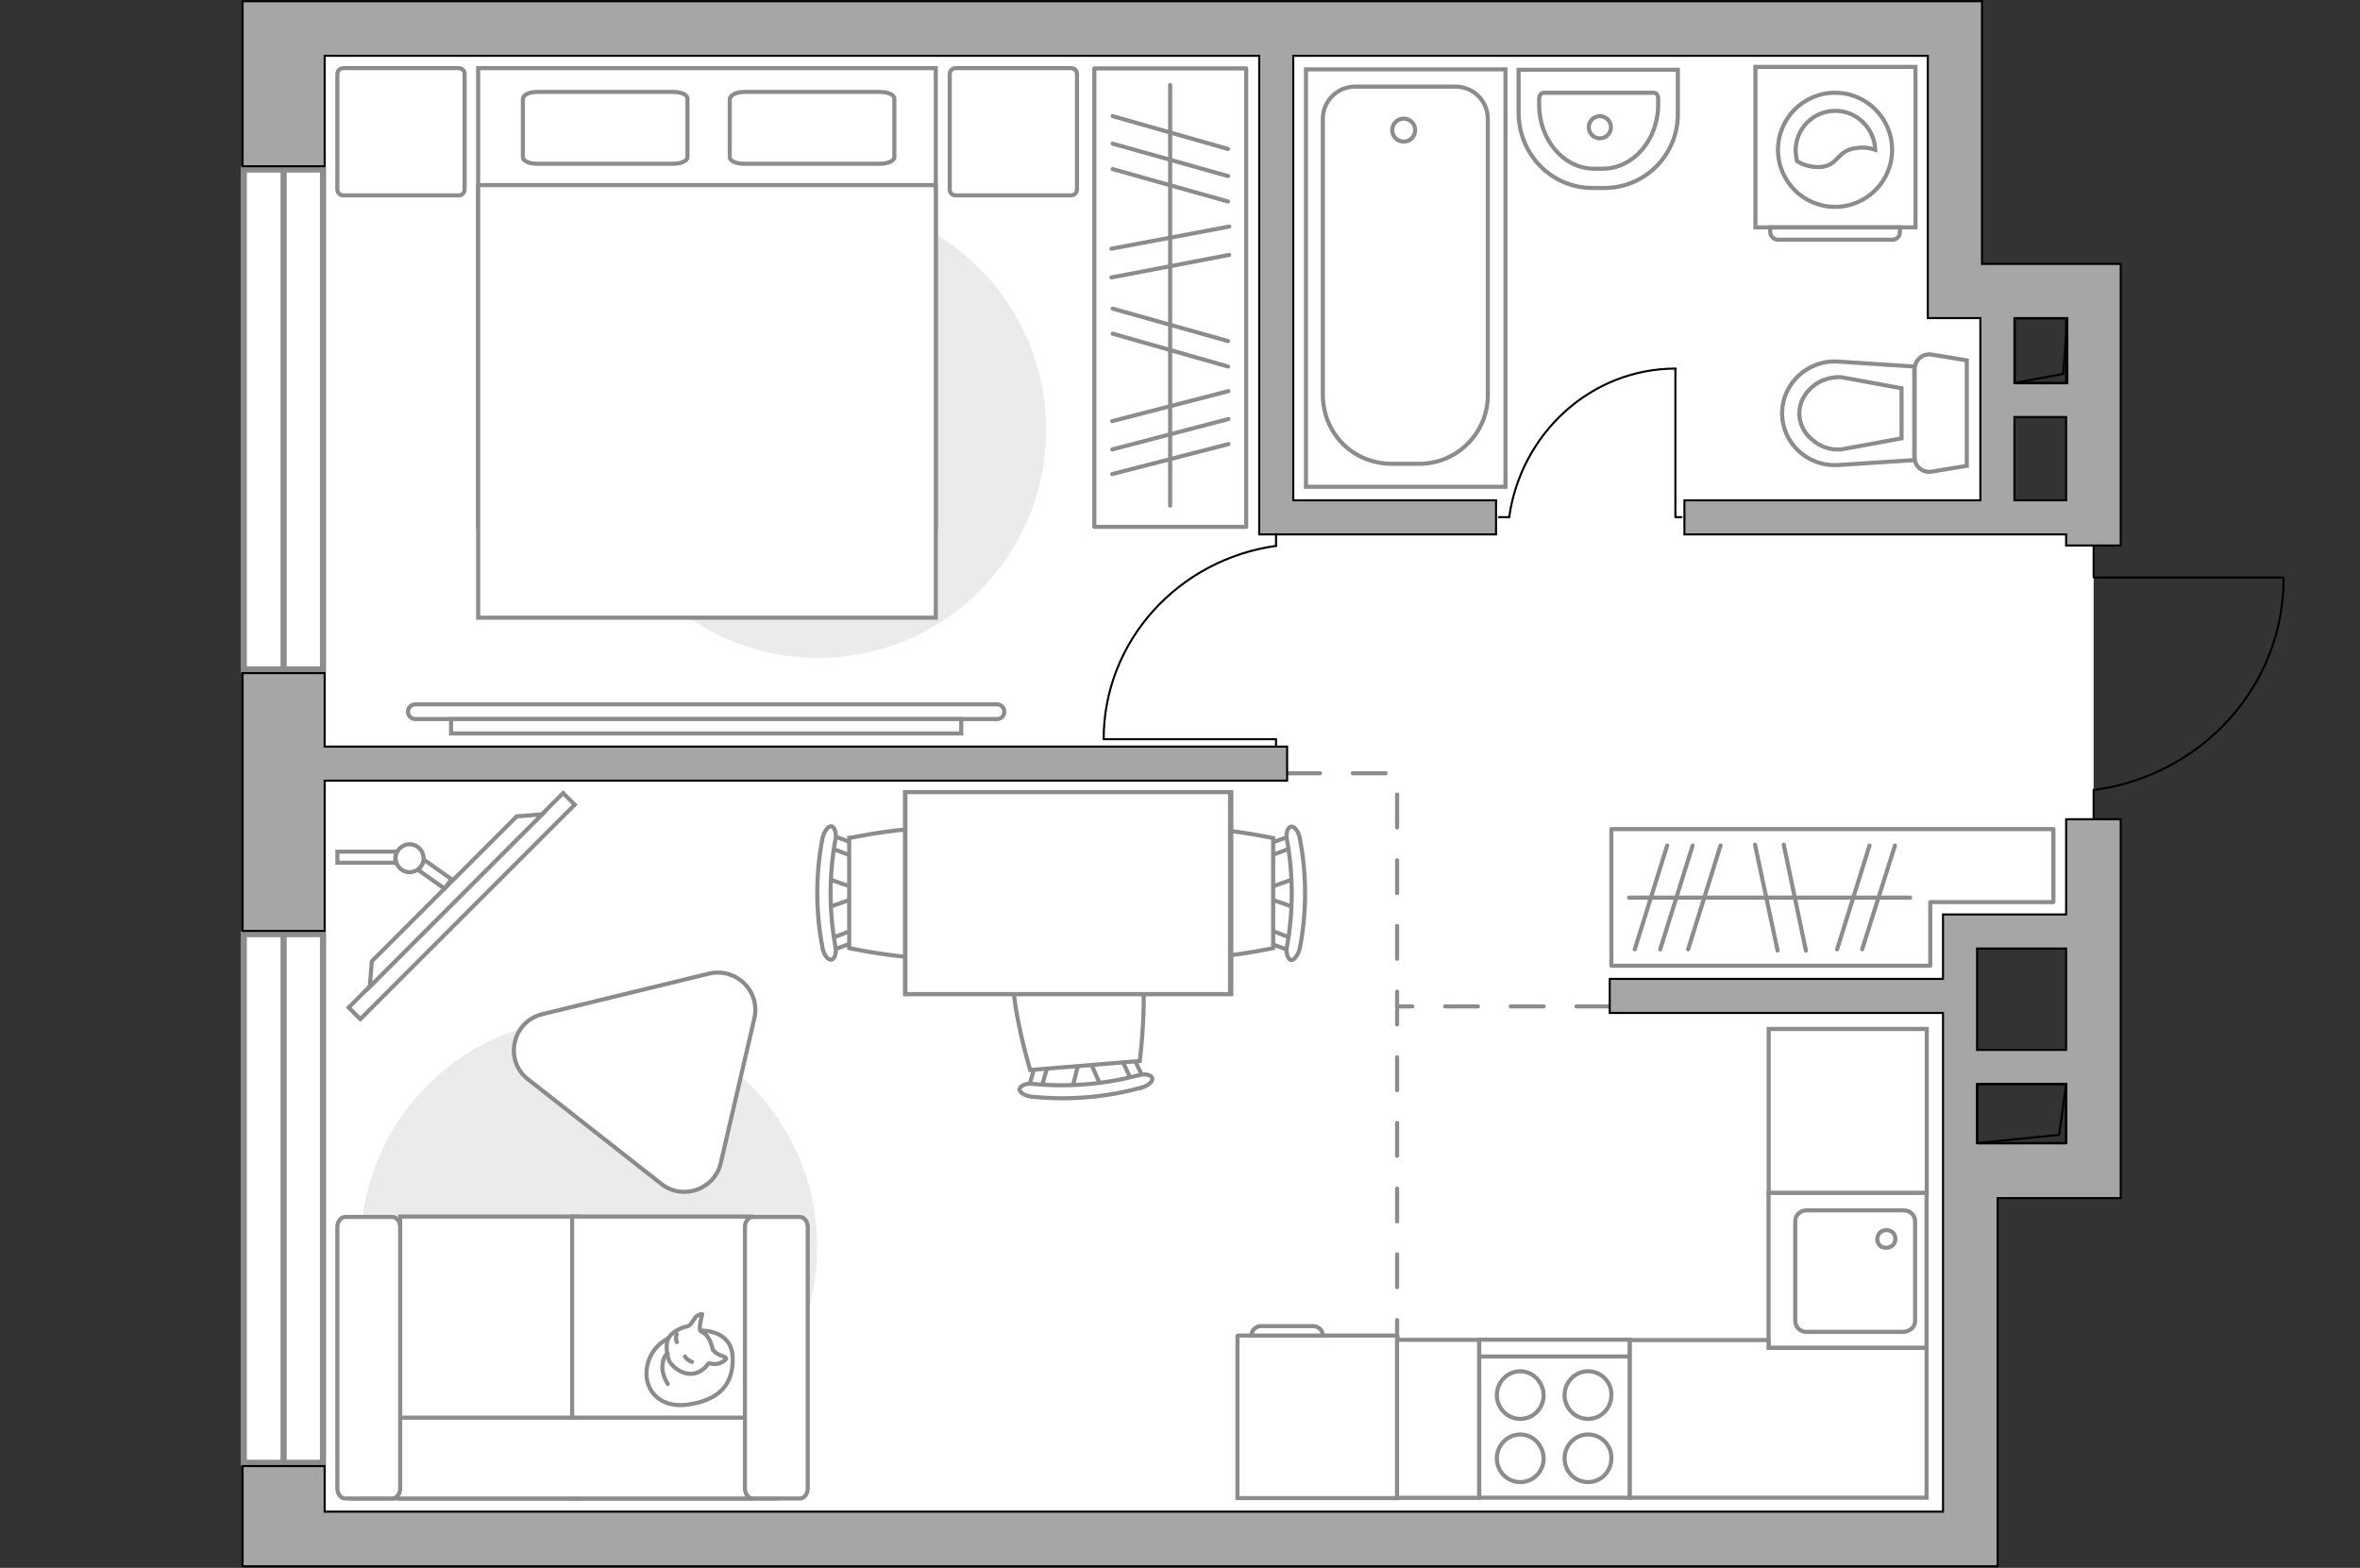 <?xml version="1.0" encoding="utf-8"?>
<!-- Generator: Adobe Illustrator 27.2.0, SVG Export Plug-In . SVG Version: 6.00 Build 0)  -->
<svg version="1.1" xmlns="http://www.w3.org/2000/svg" xmlns:xlink="http://www.w3.org/1999/xlink" x="0px" y="0px"
	 viewBox="0 0 575 382" style="enable-background:new 0 0 575 382;" xml:space="preserve">
<rect x="0" y="0" width="575" height="382" fill="#333333" stroke="none"/>
<style type="text/css">
	.st0{fill:#FFFFFF;}
	.st1{fill:#FFFFFF;stroke:#8C8C8C;stroke-width:1.5;stroke-linecap:round;stroke-miterlimit:10;}
	.st2{fill:none;stroke:#8C8C8C;stroke-linecap:round;stroke-linejoin:round;stroke-miterlimit:10;stroke-dasharray:8;}
	.st3{fill:#A6A6A6;stroke:#000000;stroke-width:0.5;stroke-miterlimit:10;}
	.st4{fill:none;stroke:#000000;stroke-width:0.5;stroke-linecap:round;stroke-linejoin:round;stroke-miterlimit:10;}
	.st5{fill:#FFFFFF;stroke:#8C8C8C;stroke-miterlimit:10;}
	.st6{fill:none;stroke:#8C8C8C;stroke-linecap:round;stroke-linejoin:round;stroke-miterlimit:10;}
	.st7{fill:#EBEBEB;}
	.st8{fill:#FFFFFF;stroke:#8C8C8C;stroke-linecap:round;stroke-linejoin:round;stroke-miterlimit:10;}
	.st9{fill:#FFFFFF;stroke:#8B8B8B;stroke-linecap:round;stroke-linejoin:round;stroke-miterlimit:10;}
	.st10{fill-rule:evenodd;clip-rule:evenodd;fill:#FFFFFF;fill-opacity:0.1;stroke:#8C8C8C;stroke-miterlimit:10;}
</style>
<g id="bg_1_">
	<polygon class="st0" points="476.2,2.1 476.2,66.5 486.7,66.5 486.7,123.7 508.7,123.7 510.1,128.6 510.1,203.7 510.1,227 
		477.6,227 477.6,370.6 69.1,370.6 69.1,2.6 	"/>
</g>
<g id="windows_1_">
	<g>
		<rect x="59.4" y="227.6" class="st1" width="19.3" height="128.8"/>
		<line class="st1" x1="69.1" y1="356.4" x2="69.1" y2="227.6"/>
	</g>
	<g>
		<rect x="59.4" y="41.3" class="st1" width="19.3" height="121.8"/>
		<line class="st1" x1="69.1" y1="163.1" x2="69.1" y2="41.3"/>
	</g>
</g>
<g id="plan">
	<polyline class="st2" points="313.6,188.4 340.4,188.4 340.4,368.3 	"/>
	<line class="st2" x1="392.1" y1="245.2" x2="340.4" y2="245.2"/>
	<g>
		<polygon class="st3" points="79.1,190.2 313.6,190.2 313.6,181.9 79.1,181.9 79.1,164 59.1,164 59.1,226.8 79.1,226.8 		"/>
		<path class="st3" d="M503.4,222.8h-21.7H479h-5.6v15.7h-81.2v8.3h81.2v31.7v8v5.3v76.5H79.1v-11.1h-20v24.4h10h10h407.6v-9.1v-4.1
			v-76.5h30v-10.4v-2.8v-79.1h-13.3V222.8z M503.4,231.1v24.7h-21.7v-24.7H503.4z M486.7,278.5h-5v-14.4h21.7v14.4H486.7z"/>
		<path class="st3" d="M482.9,64.3V0.3h-1.5h-11.8H79.1h-4.8H59.1v40.2h20V13.6h227.7v108.3v8.3h8.3h49.4v-8.3h-49.4V13.6h154.6
			v63.9h3.7h9.1v44.4h-72.1v8.3h93v2.7h13.3V77.5V66.8v-2.5H482.9z M490.8,121.9v-20.3h12.6v20.3H490.8z M503.4,93.3h-12.6V77.5
			h12.6V93.3z"/>
	</g>
	<g>
		<polyline class="st4" points="556.3,140.7 510.1,140.7 510.1,133 		"/>
		<line class="st4" x1="510.1" y1="199.4" x2="510.1" y2="192.4"/>
		<path class="st4" d="M510.7,192.4c25.9-3.7,45.7-25.3,45.7-51.5"/>
	</g>
	<g>
		
			<rect x="481.7" y="264.1" transform="matrix(-1 -1.335284e-10 1.335284e-10 -1 985.133 542.664)" class="st4" width="21.7" height="14.4"/>
		<polyline class="st4" points="503.4,264.1 501.7,276.5 481.7,278.5 		"/>
	</g>
	<g>
		
			<rect x="490.8" y="77.5" transform="matrix(-1 -1.333002e-10 1.333002e-10 -1 994.494 170.887)" class="st4" width="12.8" height="15.8"/>
		<polyline class="st4" points="503.7,77.5 502.7,91.1 490.8,93.3 		"/>
	</g>
	<g>
		<path id="wc_00000016790624443733307160000000231223639407842227_" class="st5" d="M448.6,109.5"/>
		<g id="Group_26_00000041975873565516017240000013025658507107359675_">
			<path id="Vector_130_00000078035570810010816010000010475852316291549318_" class="st5" d="M466.5,111.5V89.9
				c0-2.2,2-3.9,4.2-3.5l8.5,1.4v25.7l-8.5,1.4C468.5,115.3,466.5,113.7,466.5,111.5z"/>
			<path id="Vector_131_00000066510405567340253380000005788121835557136303_" class="st5" d="M434.2,100.7
				c0-7.3,6.3-13.1,13.7-12.6l18.5,1.2l0,22.8l-18.5,1.2C440.5,113.8,434.2,108,434.2,100.7z"/>
			<path id="Vector_132_00000178918819548727324810000013459567003831725994_" class="st5" d="M463.3,94.6l-14.7-2.7
				c-2.6-0.1-5.2,0.7-7.1,2.4c-2,1.7-3.1,4-3.1,6.4s1.1,4.8,3.1,6.4c1.9,1.7,4.4,2.6,7.1,2.4l14.7-2.7V94.6z"/>
		</g>
	</g>
	<g>
		<path id="Vector_134_00000114788782518935263880000016523526207397508233_" class="st5" d="M390.9,45.8h-2.9c-10,0-18-8.2-18-18.4
			V17l38.8,0v10.4C409,37.6,400.9,45.8,390.9,45.8z"/>
		<path id="Vector_133_00000101824078829921141510000016128183888973750659_" class="st5" d="M390.5,41.1h-2.1
			c-7.4,0-13.4-7-13.4-15.6V24c0-0.7,0.5-1.4,1.1-1.4l26.8,0c0.6,0,1.1,0.5,1.1,1.4v1.5C404,34.1,397.9,41.1,390.5,41.1z"/>
		<circle class="st5" cx="389.8" cy="31" r="2.7"/>
	</g>
	<g>
		<g>
			<path id="Vector_135_00000178181464102726461510000010382331789789897380_" class="st5" d="M318.2,118.6l0-101.7l48.6,0l0,101.7
				L318.2,118.6z"/>
			<path id="Vector_136_00000098206041703294534380000000215805161255411845_" class="st5" d="M345.8,113h-6.6
				c-9.8,0-16.9-7.6-16.9-16.9V29c0-4.4,3.5-7.9,7.9-7.9l24.4,0c4.4,0,7.9,3.5,7.9,7.9l0,67.1C362.6,105.4,355.1,113,345.8,113z"/>
		</g>
		<circle class="st5" cx="342" cy="31.7" r="2.8"/>
	</g>
	<g>
		<g id="Group_27_00000059293092886234745220000011937187901979538086_">
			<path id="Vector_140_00000144335462413993941110000003730944546347703955_" class="st5" d="M430.9,290.6l0,37.8l38.5,0l0-37.8
				L430.9,290.6z"/>
		</g>
		<path id="Vector_141_00000116204478021020800320000009027373746334138022_" class="st5" d="M466.6,321.9l0-24.4
			c0-1.4-1.2-2.6-2.7-2.6l-23.8,0c-1.5,0-2.7,1.2-2.7,2.6l0,24.4c0,1.4,1.2,2.6,2.7,2.6l23.8,0C465.4,324.3,466.6,323.3,466.6,321.9
			z"/>
		<path id="Vector_139_00000119112010276236352090000004970550694797148039_" class="st5" d="M457.4,301.9c0-1.3,1-2.2,2.2-2.2
			c1.3,0,2.2,0.9,2.2,2.2c0,1.2-1,2.1-2.2,2.1C458.3,304.1,457.4,303.1,457.4,301.9z"/>
	</g>
	<g>
		<path id="Vector_142_00000042721995856933581890000013545348762736837305_" class="st5" d="M360.4,364.9h36.7v-38.5l-36.7,0V364.9
			z"/>
		<g id="Group_28_00000096737894189383286310000009930727202875814038_">
			<g id="Group_29_00000147931695679517703700000007074448064475124615_">
				<path id="Vector_143_00000020400371966090989240000015714500989298389649_" class="st5" d="M386.9,349.5c-3.1,0-5.7,2.6-5.7,5.8
					c0,3.3,2.6,5.8,5.7,5.8c3.2,0,5.7-2.6,5.7-5.8C392.7,352.1,390.1,349.5,386.9,349.5z"/>
				<path id="Vector_144_00000026136071270330791840000006370363248543222710_" class="st5" d="M386.9,334.1c-3.1,0-5.7,2.6-5.7,5.8
					c0,3.2,2.6,5.8,5.7,5.8c3.2,0,5.7-2.6,5.7-5.8C392.7,336.7,390.1,334.1,386.9,334.1z"/>
			</g>
			<g id="Group_30_00000180363112495474930000000007187407952792098750_">
				<path id="Vector_145_00000024713971328582443100000014708046632607622044_" class="st5" d="M370.4,349.5c-3.1,0-5.7,2.6-5.7,5.8
					c0,3.3,2.6,5.8,5.7,5.8c3.2,0,5.7-2.6,5.7-5.8C376,352.1,373.5,349.5,370.4,349.5z"/>
				<path id="Vector_146_00000025429596284443361670000006320331295913097144_" class="st5" d="M370.4,334.1c-3.1,0-5.7,2.6-5.7,5.8
					c0,3.2,2.6,5.8,5.7,5.8c3.2,0,5.7-2.6,5.7-5.8C376,336.7,373.5,334.1,370.4,334.1z"/>
			</g>
		</g>
		<path id="Vector_147_00000017504136879054695650000010446833397510968722_" class="st5" d="M397.1,330.5h-36.3"/>
	</g>
</g>
<g id="furniture_1_">
	<g id="Group_34_00000054250078522608650130000016084008731114991263_">
		<path id="Vector_158_00000163770513998943469270000001444635375142445231_" class="st4" d="M408.2,89.9V126h1.5"/>
		<path id="Vector_159_00000008832051946606489210000010344526593258573198_" class="st4" d="M365.2,126h2.5"/>
		<path id="Vector_160_00000119834173650079492400000016120032534158473890_" class="st4" d="M367.7,126
			c2.9-20.4,19.9-36.2,40.6-36.2"/>
	</g>
	<g id="Group_34_00000021105168289885908260000005542378508476491966_">
		<path id="Vector_158_00000070813243521916566690000001891282703653190554_" class="st4" d="M269,180.1l41.9,0v1.8"/>
		<path id="Vector_159_00000009573872223152466200000001000875575878582949_" class="st4" d="M310.9,130.1v2.9"/>
		<path id="Vector_160_00000048493769689078974490000005133933126127920828_" class="st4" d="M310.9,133c-23.7,3.3-42,23.1-42,47.1"
			/>
	</g>
	<g>
		<path id="Vector_8_00000004538407913256404690000009622748394430104244_" class="st5" d="M301.7,325.4l38.5,0
			c0.1,0,0.3,0.1,0.3,0.3l0,39.3l-39,0l0-39.3C301.4,325.6,301.5,325.4,301.7,325.4z"/>
		<path id="Vector_9_00000105406205342081925320000015364689749189118130_" class="st5" d="M322.3,325.4h-17.4
			c0-1.3,1.1-2.3,2.3-2.3h12.7C321.2,323.1,322.3,324.1,322.3,325.4z"/>
	</g>
	
		<rect x="430.2" y="251.4" transform="matrix(-6.751862e-11 1 -1 -6.751862e-11 720.838 -179.499)" class="st5" width="39.9" height="38.5"/>
	<polygon class="st5" points="469.4,328.4 430.9,328.4 430.9,326.5 397.1,326.5 397.1,364.9 430.9,364.9 469.4,364.9 	"/>
	
		<rect x="331.1" y="335.7" transform="matrix(-6.760477e-11 1 -1 -6.760477e-11 696.077 -4.665)" class="st5" width="38.5" height="20"/>
	<polygon class="st6" points="470.3,219.8 500.3,219.8 500.3,202 392.6,202 392.6,235.3 470.3,235.3 	"/>
	<line class="st6" x1="440" y1="231.6" x2="434.6" y2="205.8"/>
	<line class="st6" x1="433.1" y1="231.6" x2="427.6" y2="205.8"/>
	<line class="st6" x1="453.7" y1="231.3" x2="461.7" y2="206"/>
	<line class="st6" x1="447.6" y1="231.3" x2="455.5" y2="206"/>
	<line class="st6" x1="404.5" y1="231.3" x2="412.4" y2="206"/>
	<line class="st6" x1="411.3" y1="231.3" x2="419.2" y2="206"/>
	<line class="st6" x1="398.3" y1="231.3" x2="406.2" y2="206"/>
	<line class="st6" x1="465.4" y1="218.7" x2="396.9" y2="218.7"/>
	
		<rect x="229.3" y="54" transform="matrix(4.509282e-10 -1 1 4.509282e-10 212.632 357.667)" class="st6" width="111.7" height="37"/>
	<line class="st6" x1="270.8" y1="67.6" x2="299.5" y2="62.1"/>
	<line class="st6" x1="270.8" y1="60.6" x2="299.5" y2="55.2"/>
	<line class="st6" x1="271.1" y1="81.3" x2="299.2" y2="89.3"/>
	<line class="st6" x1="271.1" y1="75.2" x2="299.2" y2="83.1"/>
	<line class="st6" x1="271.1" y1="41.2" x2="299.2" y2="49.1"/>
	<line class="st6" x1="271.1" y1="35" x2="299.2" y2="42.9"/>
	<line class="st6" x1="271.1" y1="28.3" x2="299.2" y2="36.3"/>
	<line class="st6" x1="271" y1="115.5" x2="299.3" y2="108.2"/>
	<line class="st6" x1="271" y1="102.6" x2="299.3" y2="95.3"/>
	<line class="st6" x1="271" y1="109.5" x2="299.3" y2="102.1"/>
	<line class="st6" x1="285.1" y1="123.2" x2="285.1" y2="20.7"/>
	<path id="Vector_00000033335607759895227730000007016637833172214203_" class="st7" d="M143.7,104.7c0,30.7,24.9,55.6,55.6,55.6
		s55.6-24.9,55.6-55.6s-24.9-55.6-55.6-55.6S143.7,74,143.7,104.7z"/>
	<g>
		<path id="Vector_98_00000134240481196966493210000015490331752870516149_" class="st5" d="M228,128.4H116.5V16.6H228V128.4z"/>
		<path id="Vector_99_00000165956245382527120860000007290129522097890705_" class="st5" d="M116.5,150.5H228V45.1h-98.3h-13.2v14.3
			V150.5z"/>
		<path id="Vector_100_00000077316075149845274100000005714163337463405752_" class="st6" d="M181.3,22.4h33.1c2,0,3.5,0.7,3.5,1.6
			v14.3c0,0.9-1.6,1.6-3.5,1.6h-33.1c-2,0-3.5-0.7-3.5-1.6V24.1C178,23.1,179.5,22.4,181.3,22.4z"/>
		<path id="Vector_101_00000055700611294481159780000018108290137077042863_" class="st6" d="M130.9,22.4H164c2,0,3.5,0.7,3.5,1.6
			v14.3c0,0.9-1.6,1.6-3.5,1.6h-33.1c-2,0-3.5-0.7-3.5-1.6V24.1C127.5,23.1,128.9,22.4,130.9,22.4z"/>
	</g>
	<path id="Vector_5_00000124866984579753501700000005855742489229784967_" class="st8" d="M82.2,46.1v-28c0-0.9,0.6-1.5,1.5-1.5h28
		c0.9,0,1.5,0.6,1.5,1.5v28c0,0.9-0.6,1.5-1.5,1.5h-28C82.8,47.6,82.2,47,82.2,46.1z"/>
	<path id="Vector_5_00000169517086968825754930000006382304250654889876_" class="st8" d="M231.4,46.1v-28c0-0.9,0.6-1.5,1.5-1.5h28
		c0.9,0,1.5,0.6,1.5,1.5v28c0,0.9-0.6,1.5-1.5,1.5h-28C231.9,47.6,231.4,47,231.4,46.1z"/>
	<g>
		<path class="st5" d="M101.2,175.2c-1,0-1.8-0.8-1.8-1.8c0-1,0.8-1.8,1.8-1.8l141.7,0c1,0,1.8,0.8,1.8,1.8c0,1-0.8,1.8-1.8,1.8
			L101.2,175.2z"/>
		<rect x="109.9" y="175.2" class="st5" width="124.3" height="3.5"/>
	</g>
	<path id="Vector_00000039129652045640871130000008196859090574173079_" class="st7" d="M87.9,303.7c0,30.7,24.9,55.6,55.6,55.6
		s55.6-24.9,55.6-55.6s-24.9-55.6-55.6-55.6S87.9,273,87.9,303.7z"/>
	<g>
		<path id="Vector_55_00000065067248370871089740000012187665840674342327_" class="st5" d="M97.5,365.1H141v-68.7H97.5V365.1z"/>
		<path id="Vector_56_00000048491766698473413660000015442424524027530142_" class="st5" d="M139.5,365.1H183v-68.7h-43.6V365.1z"/>
		<path id="Vector_57_00000091708795451462718360000014107494055606657667_" class="st5" d="M89.8,345.4l-4.1,19.7h103.4v-19.7H89.8
			z"/>
		<path id="Vector_58_00000034081790625978835490000003543409602202542211_" class="st5" d="M97.5,362.7v-63.8
			c0-1.3-0.9-2.4-1.9-2.4H84.1c-1,0-1.9,1.1-1.9,2.4v63.8c0,1.3,0.9,2.4,1.9,2.4h11.5C96.6,365.1,97.5,364,97.5,362.7z"/>
		<path id="Vector_59_00000165942814052370594260000005910928262691255985_" class="st5" d="M196.8,362.7v-63.8
			c0-1.3-0.9-2.4-1.9-2.4h-11.5c-1,0-1.9,1.1-1.9,2.4v63.8c0,1.3,0.9,2.4,1.9,2.4h11.5C195.9,365.1,196.8,364,196.8,362.7z"/>
		<g>
			<path class="st8" d="M170.9,324.2c0,0,7.3-0.3,7.6,6.4c0.3,6.6-3.2,10.5-10.8,11.6c-7.6,1.1-11.1-4.3-10-9.4
				C158.7,327.6,163.6,324.3,170.9,324.2z"/>
			<path class="st8" d="M173.7,328.9c0,0,0.8,1,2.1,1.4c1.4,0.5,1.1,0.8,1.1,0.8s-1.3,1.5-3.2,1.2c-1.1-0.2-1.1-0.1-1.1-0.1
				s-1.3,2.2-3.9,2.5c-2.5,0.3-5.3-1.9-5.8-3.5c-0.5-1.6-0.8-4,0.1-5.4c0.9-1.3,3-2.4,4.3-2.6c1.3-0.2,1.6-2.1,2.7-2.7
				c1.1-0.5,1.1-0.3,1.1-0.3s-0.9,3.4-0.5,4C171,324.8,172.6,324.4,173.7,328.9z"/>
			<path class="st8" d="M166.9,330.5c0,0,0.5,0.9,1.7,1.3"/>
			<path class="st8" d="M164.9,327c0,0-0.4-1,0-1.9"/>
			<path class="st6" d="M162.7,329.8c0,0-1.1,0.3-1.3,2.9c-0.2,2.2,1.3,4.5,1.3,4.5"/>
		</g>
	</g>
	<g>
		
			<rect x="75.6" y="218.8" transform="matrix(0.707 -0.707 0.707 0.707 -123.184 144.233)" class="st5" width="73.9" height="4"/>
		<polygon class="st5" points="125.9,198.9 90.6,234.2 90.1,240.4 132.1,198.4 		"/>
		<g>
			<path class="st5" d="M96.3,209.1c0-0.6,0.1-1.1,0.4-1.6H82.2v2.7h14.4C96.4,209.9,96.3,209.5,96.3,209.1z"/>
			<path class="st5" d="M103.2,209.4c-0.1,1-0.6,1.9-1.4,2.5l6.5,4.6l1.7-2.3L103.2,209.4z"/>
		</g>
		<circle class="st5" cx="99.8" cy="209.1" r="3.4"/>
	</g>
	<path class="st9" d="M183.8,248.1l-8.2,35.3c-1.5,6.4-9.2,9.1-14.4,5.1L128.7,263c-6-4.6-3.9-14.1,3.4-15.9l40.7-9.9
		C179.4,235.7,185.3,241.5,183.8,248.1z"/>
	<g>
		<g id="Group_2_00000148631037095479253870000006783317730265608350_">
			<g id="Group_3_00000021096727692912894540000011690707644266874266_">
				<path id="Vector_10_00000171682086932598928020000007546111097256573855_" class="st5" d="M201.4,214l7.5,2.6v2l-7.5,2.6V214z"
					/>
			</g>
			<g id="Group_4_00000023996509644508098970000008071432140845203593_">
				<path id="Vector_11_00000057146362714572631700000016431992572576621747_" class="st5" d="M208.7,228.2c0,0.7-0.4,1.3-0.8,1.4
					l-6.1,2.3c-0.6,0.2-1.1-0.2-1.3-1.1c-0.1-0.8,0.2-1.7,0.7-1.7l6.1-2.3c0.6-0.2,1.1,0.2,1.3,1.1
					C208.7,228,208.7,228.1,208.7,228.2z"/>
			</g>
			<g id="Group_5_00000042719772482942165970000010537574455392106172_">
				<path id="Vector_12_00000170254673955937930540000005503097355489417091_" class="st5" d="M208.7,207c0,0.2,0,0.2,0,0.4
					c-0.2,0.8-0.7,1.3-1.3,1.1l-6.1-2.3c-0.6-0.2-0.9-1.1-0.7-1.9c0.2-0.8,0.7-1.3,1.3-1.1l6.1,2.3
					C208.4,205.7,208.7,206.3,208.7,207z"/>
			</g>
			<path id="Vector_13_00000039820797830605897020000012223248405435716795_" class="st5" d="M238.3,204.2c4.7,4.7,4.7,22.1,0,26.8
				c-5.6,5.6-31.4,0-31.4,0v-26.8C206.9,204.2,232.8,198.6,238.3,204.2z"/>
			<path id="Vector_14_00000047059785639569509250000016100736903706432422_" class="st5" d="M203.5,204.8c-1.5,8.4-1.5,17.1,0,25.6
				c0.4,1.7-0.1,3.2-0.9,3.4c-0.8,0.2-1.9-1.1-2.2-2.9c-1.7-8.8-1.7-17.9,0-26.7c0.4-1.7,1.4-3,2.2-2.9
				C203.4,201.6,203.9,203.1,203.5,204.8z"/>
		</g>
		<g id="Group_2_00000053529552610755129630000008673961765295828141_">
			<g id="Group_3_00000096056608593748234370000017291379144019678096_">
				<path id="Vector_10_00000152253931792797350790000018362508137213413789_" class="st5" d="M315.7,221.2l-7.5-2.6v-2l7.5-2.6
					V221.2z"/>
			</g>
			<g id="Group_4_00000049904869338256102520000008456220328903511976_">
				<path id="Vector_11_00000091008112749398604440000001509606226872051895_" class="st5" d="M308.4,207c0-0.7,0.4-1.3,0.8-1.4
					l6.1-2.3c0.6-0.2,1.1,0.2,1.3,1.1c0.1,0.8-0.2,1.7-0.7,1.7l-6.1,2.3c-0.6,0.2-1.1-0.2-1.3-1.1
					C308.4,207.2,308.4,207.1,308.4,207z"/>
			</g>
			<g id="Group_5_00000131361737863186443550000004038434795628494513_">
				<path id="Vector_12_00000071523677256682257910000002587250196838951557_" class="st5" d="M308.4,228.2c0-0.2,0-0.2,0-0.4
					c0.2-0.8,0.7-1.3,1.3-1.1l6.1,2.3c0.6,0.2,0.9,1.1,0.7,1.9c-0.2,0.8-0.7,1.3-1.3,1.1l-6.1-2.3
					C308.8,229.5,308.4,228.9,308.4,228.2z"/>
			</g>
			<path id="Vector_13_00000029757758922893694170000007830883145132278186_" class="st5" d="M278.8,231c-4.7-4.7-4.7-22.1,0-26.8
				c5.6-5.6,31.4,0,31.4,0V231C310.2,231,284.4,236.6,278.8,231z"/>
			<path id="Vector_14_00000160896520790737802260000013956978713242665619_" class="st5" d="M313.6,230.4c1.5-8.4,1.5-17.1,0-25.6
				c-0.4-1.7,0.1-3.2,0.9-3.4c0.8-0.2,1.9,1.1,2.2,2.9c1.7,8.8,1.7,17.9,0,26.7c-0.4,1.7-1.4,3-2.2,2.9
				C313.8,233.7,313.2,232.1,313.6,230.4z"/>
		</g>
		<g id="Group_2_00000180334043084163847410000002301336621145487005_">
			<g id="Group_3_00000163785692946173004690000010729866670205521585_">
				<path id="Vector_10_00000062174062691419216280000010184153220490483606_" class="st5" d="M261.2,265.4l1.9-7.7l2-0.2l3.2,7.3
					L261.2,265.4z"/>
			</g>
			<g id="Group_4_00000158745853795873413280000004961559626585577881_">
				<path id="Vector_11_00000029756137846518312970000002338401581253394848_" class="st5" d="M274.8,257c0.7-0.1,1.3,0.3,1.4,0.7
					l2.8,5.9c0.3,0.6-0.1,1.1-0.9,1.4c-0.8,0.2-1.7-0.1-1.8-0.5l-2.8-5.9c-0.3-0.6,0.1-1.1,0.9-1.4C274.5,257,274.6,257,274.8,257z"
					/>
			</g>
			<g id="Group_5_00000061436476597450551220000000798815823003437205_">
				<path id="Vector_12_00000066489419866691968010000010434255691077267133_" class="st5" d="M253.6,258.7c0.1,0,0.2,0,0.4,0
					c0.8,0.1,1.3,0.6,1.2,1.2l-1.8,6.3c-0.2,0.6-1,1-1.8,0.8c-0.8-0.1-1.3-0.6-1.2-1.2l1.8-6.3C252.3,259.2,252.9,258.8,253.6,258.7
					z"/>
			</g>
			<path id="Vector_13_00000125562697959802219790000006421920259673342142_" class="st5" d="M248.4,229.4
				c4.3-5.1,21.6-6.5,26.7-2.2c6,5.1,2.6,31.3,2.6,31.3l-26.7,2.2C251,260.7,243.3,235.4,248.4,229.4z"/>
			<path id="Vector_14_00000176006526442938306280000012008456061465580676_" class="st5" d="M251.8,264.1
				c8.5,0.8,17.2,0.1,25.5-2.1c1.7-0.5,3.2-0.1,3.4,0.6c0.3,0.8-0.9,2-2.7,2.4c-8.6,2.4-17.7,3.1-26.6,2.2c-1.8-0.2-3.1-1.1-3-1.9
				C248.6,264.5,250.2,263.8,251.8,264.1z"/>
		</g>
		<g>
			<path id="Vector_35_00000145780992876614084120000005706908554359750788_" class="st5" d="M300,193v49.2h-79.5v-39.8V193H300z"/>
			<path class="st5" d="M299.7,242.2V193h-79.1v49.2H299.7z"/>
		</g>
	</g>
	<g>
		<g>
			<path class="st5" d="M427.7,55.4l39,0l0-39.1l-39,0L427.7,55.4z"/>
			<path class="st10" d="M433.2,58.4l27.9,0c1,0,1.8-0.8,1.8-1.8l0-1.2l-31.6,0l0,1.2C431.4,57.6,432.2,58.4,433.2,58.4z"/>
		</g>
		<circle class="st5" cx="447.1" cy="36.5" r="13.9"/>
		<path class="st5" d="M443.4,40.7c4.9-0.3,3.8-4.3,9.5-4.7c1.8-0.2,3,0.2,4,0.5c-0.2-5.2-4.5-9.5-9.7-9.5c-5.4,0-9.7,4.3-9.7,9.7
			c0,0.8,0.2,1.7,0.3,2.5C438.9,40,440.9,40.8,443.4,40.7z"/>
	</g>
</g>
<g id="points">
	<path id="k" class="st3" d="M387.6,292"/>
	<path id="h" class="st3" d="M414.5,173.5"/>
	<path id="s" class="st3" d="M408.8,83.4"/>
	<path id="r1" class="st3" d="M225.1,296.6"/>
	<path id="r2" class="st3" d="M179.3,108.4"/>
</g>
</svg>
